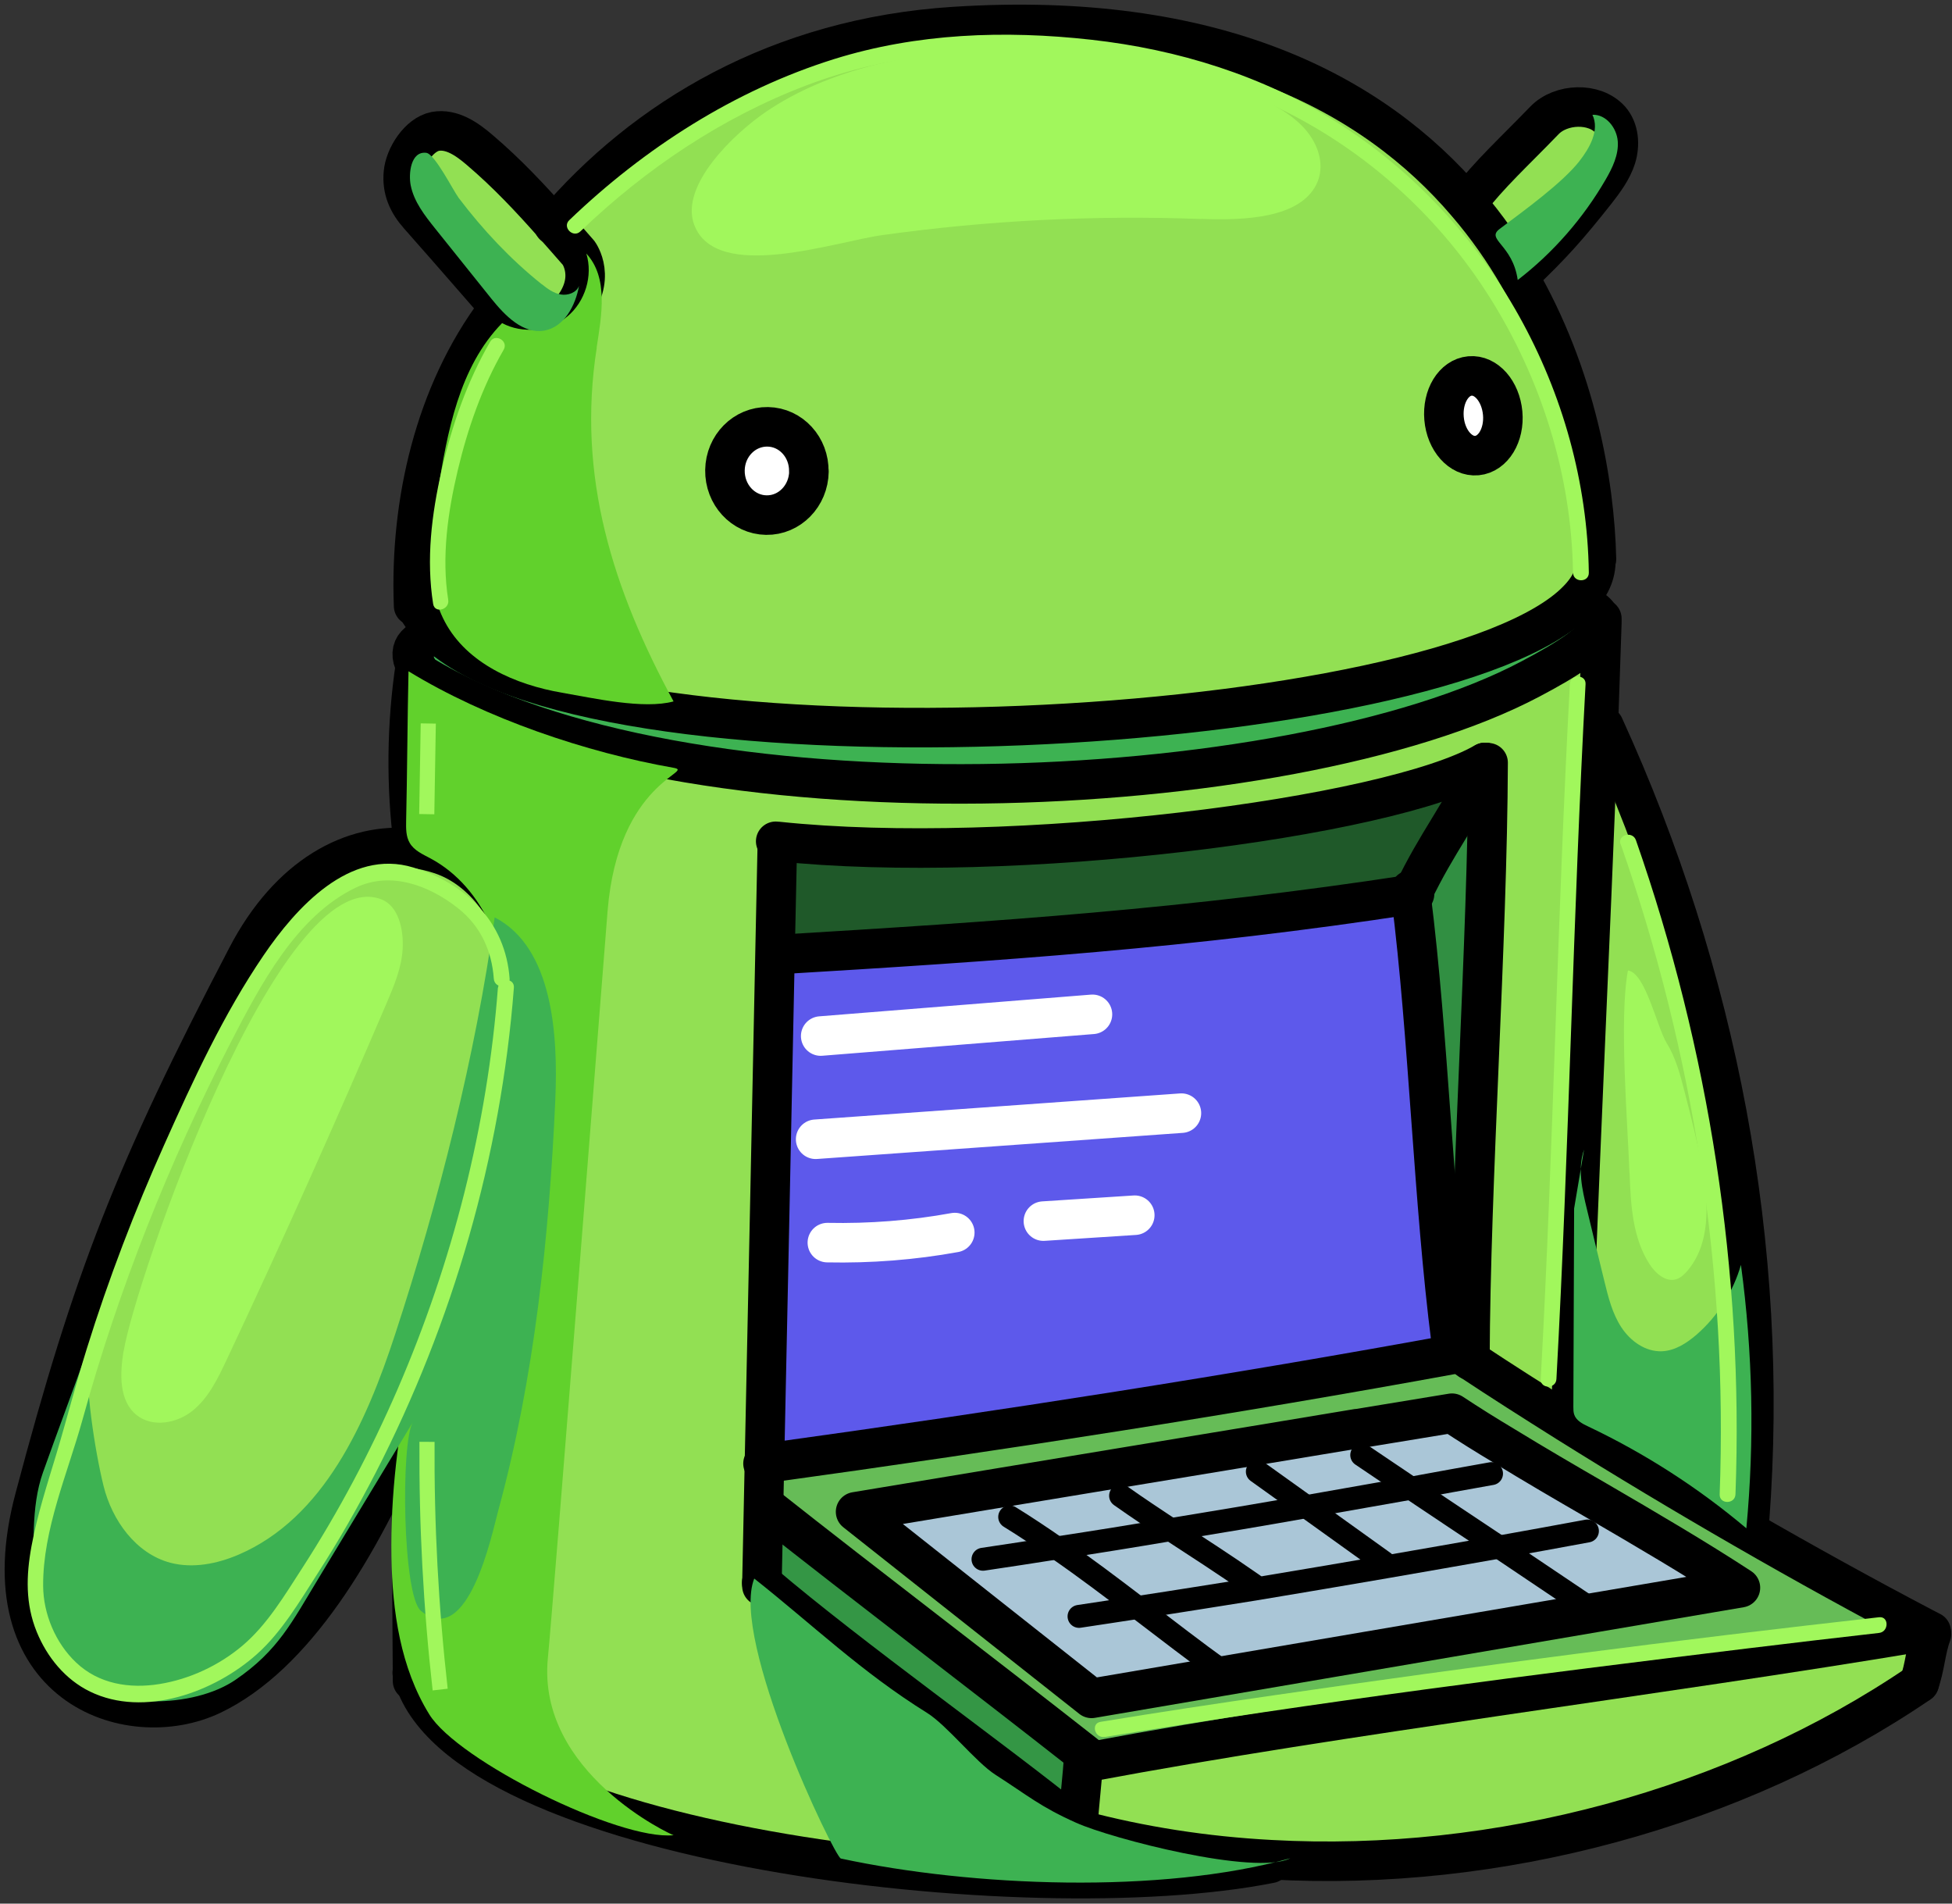 <?xml version="1.0" encoding="UTF-8"?> <svg xmlns="http://www.w3.org/2000/svg" width="80" height="78" viewBox="0 0 80 78" fill="none"><rect x="0" y="0" width="80" height="78" fill="#333333" stroke="none"/><path d="M44.715 72.176C54.938 70.257 68.041 68.651 78.809 66.846L78.881 66.712L79.148 66.851L79.159 66.959C78.922 67.587 78.891 68.338 78.654 68.96C71.107 74.095 61.363 76.708 52.067 76.199C49.387 76.055 46.747 75.648 44.206 74.969L44.17 74.902C44.17 74.871 44.17 74.841 44.18 74.805C44.211 74.038 44.386 72.669 44.412 71.954L44.474 71.877C44.551 71.939 44.617 71.996 44.695 72.052L44.72 72.171L44.715 72.176Z" fill="#92E053"></path><path d="M60.242 55.724C61.538 56.583 62.876 57.432 64.234 58.286C66.601 59.767 69.044 61.234 71.493 62.643C73.968 64.069 76.458 65.442 78.881 66.713L78.809 66.847C68.041 68.652 54.938 70.258 44.715 72.177L44.69 72.058C44.612 71.996 44.546 71.94 44.468 71.883C40.25 68.57 35.573 65.025 31.38 61.712H31.293C31.303 61.126 31.319 60.55 31.329 59.963C41.32 58.584 50.683 57.113 59.553 55.492H59.897C60.01 55.569 60.124 55.652 60.242 55.724ZM65.371 66.075L71.329 65.061C69.477 63.852 67.45 62.669 65.417 61.481C64.152 60.745 62.876 60.004 61.657 59.258C60.921 58.816 60.201 58.363 59.506 57.91L55.627 58.548L51.352 59.258L45.744 60.184L41.181 60.941L35.069 61.954C38.537 64.686 41.274 66.862 44.741 69.599L50.086 68.689L65.376 66.08L65.371 66.075Z" fill="#66BC57"></path><path d="M65.737 29.753C70.372 39.914 72.548 51.062 71.699 62.288L71.493 62.638C69.045 61.233 66.601 59.762 64.234 58.28L64.378 58.044C64.656 48.778 65.16 39.111 65.505 29.737L65.737 29.748V29.753Z" fill="#92E053"></path><path d="M71.33 65.055L65.372 66.068V66.027C64.163 65.214 62.81 64.303 61.432 63.383C62.63 63.166 63.839 62.95 65.053 62.724L65.414 61.469C67.446 62.652 69.473 63.84 71.325 65.049L71.33 65.055Z" fill="#AAC6D7"></path><path d="M65.367 66.032V66.073L50.087 68.682L50.046 68.435C49.017 67.699 47.855 66.799 46.625 65.862C48.261 65.615 49.846 65.358 51.41 65.111C53.226 64.808 55.001 64.509 56.76 64.206C58.329 63.938 59.873 63.66 61.437 63.388C62.815 64.314 64.168 65.224 65.372 66.032H65.367Z" fill="#AAC6D7"></path><path d="M65.419 61.474L65.059 62.73C63.84 62.951 62.636 63.172 61.437 63.388C60.223 62.581 58.988 61.763 57.836 60.986C58.932 60.785 60.028 60.584 61.134 60.389L61.669 59.252C62.888 59.998 64.164 60.744 65.429 61.474H65.419Z" fill="#AAC6D7"></path><path d="M65.994 4.903C66.355 5.315 66.396 5.927 66.236 6.452C66.072 6.971 65.737 7.414 65.403 7.846C64.266 9.281 63.623 10.012 62.295 11.272L62.228 11.308C61.637 10.284 60.937 9.281 60.119 8.329H60.124C61.071 7.1 62.033 6.241 63.288 4.939C63.962 4.239 65.341 4.183 65.989 4.908L65.994 4.903Z" fill="#92E053"></path><path d="M31.331 59.961C31.32 60.548 31.305 61.124 31.294 61.71C31.269 62.76 31.253 63.809 31.228 64.859C34.952 68.023 40.719 72.103 44.053 74.799L44.182 74.809C44.177 74.84 44.177 74.871 44.172 74.907L44.208 74.974C46.749 75.653 49.388 76.059 52.069 76.203L52.058 76.352C42.093 78.338 18.721 75.55 16.91 68.609C16.884 65.255 16.864 61.906 16.848 58.546L16.802 58.526C18.741 53.942 20.146 48.869 21.052 45.062C21.494 43.194 21.839 41.239 21.463 39.346C21.098 37.458 19.884 35.627 18.062 35.014C17.692 34.891 17.317 34.803 16.931 34.762L16.946 34.639C16.632 32.19 16.658 29.695 17.023 27.261C17.085 27.38 17.172 27.503 17.28 27.637C27.822 34.093 52.82 33.065 62.723 27.822C64.215 27.03 65.589 26.191 65.599 25.507H65.65C65.609 26.916 65.558 28.326 65.506 29.746C65.167 39.12 64.657 48.787 64.38 58.053L64.236 58.289C62.872 57.435 61.54 56.586 60.243 55.727C60.269 48.329 60.964 38.647 60.989 31.253H60.861C56.925 33.528 41.424 35.493 31.871 34.484V34.536C31.829 36.064 31.799 37.587 31.763 39.12C31.619 46.065 31.48 53.021 31.331 59.966V59.961Z" fill="#92E053"></path><path d="M65.43 22.904L65.404 22.935C65.425 23.517 65.167 24.067 64.653 24.587C59.169 30.251 24.947 32.155 17.986 26.002C17.569 25.636 17.255 25.235 17.044 24.808H16.947C16.782 20.595 17.816 16.124 20.337 12.749L20.486 12.61C20.908 13.088 21.129 13.294 21.32 13.392C21.32 13.392 22.462 13.829 23.372 12.759C24.499 11.427 23.712 10.367 23.712 10.367C23.377 9.981 23.043 9.605 22.703 9.219C26.413 4.852 31.912 1.554 39.099 1.096C49.749 0.412 56.241 3.797 60.11 8.34C60.928 9.291 61.628 10.295 62.219 11.319C64.576 15.373 65.347 19.787 65.419 22.915L65.43 22.904ZM60.532 18.665C61.196 18.604 61.664 17.832 61.587 16.926C61.51 16.021 60.908 15.347 60.244 15.403C59.58 15.46 59.107 16.237 59.184 17.142C59.261 18.048 59.868 18.722 60.532 18.665ZM33.147 19.319C33.163 18.32 32.411 17.497 31.465 17.482C30.518 17.466 29.726 18.264 29.71 19.257C29.695 20.25 30.451 21.083 31.403 21.099C32.355 21.114 33.132 20.317 33.152 19.313L33.147 19.319Z" fill="#92E053"></path><path d="M17.023 27.251C16.637 26.505 17.172 26.13 17.949 26.037L17.99 25.991C24.951 32.149 59.168 30.246 64.657 24.576L64.801 24.725C65.362 24.941 65.604 25.204 65.599 25.492C65.588 26.181 64.215 27.02 62.723 27.807C52.825 33.05 27.822 34.078 17.28 27.622C17.172 27.483 17.085 27.36 17.023 27.246V27.251Z" fill="#3DB252"></path><path d="M61.658 59.253L61.123 60.39C60.022 60.591 58.926 60.791 57.825 60.987C57.12 60.513 56.441 60.05 55.803 59.623L55.623 58.548L59.502 57.91C60.197 58.368 60.912 58.816 61.653 59.258L61.658 59.253Z" fill="#AAC6D7"></path><path d="M57.832 60.985C58.989 61.762 60.219 62.58 61.433 63.388C59.874 63.661 58.325 63.938 56.756 64.206L56.72 64.021C55.661 63.264 54.601 62.498 53.541 61.742C54.971 61.489 56.396 61.237 57.832 60.985Z" fill="#AAC6D7"></path><path d="M61.585 16.927C61.667 17.828 61.194 18.604 60.53 18.666C59.866 18.728 59.259 18.049 59.182 17.143C59.105 16.238 59.578 15.466 60.242 15.404C60.906 15.343 61.502 16.022 61.585 16.927Z" fill="white"></path><path d="M57.87 36.646C58.956 34.388 59.764 33.559 60.854 31.244H60.983C60.957 38.637 60.263 48.319 60.237 55.723C60.124 55.651 60.011 55.569 59.892 55.496H59.548L59.471 54.987C58.73 49.194 58.555 42.532 57.824 36.713C57.84 36.687 57.85 36.667 57.865 36.641L57.87 36.646Z" fill="#318F42"></path><path d="M57.83 36.713C58.561 42.532 58.736 49.194 59.477 54.987L59.554 55.491C50.684 57.112 41.321 58.583 31.33 59.962C31.474 53.017 31.613 46.061 31.762 39.116H31.788C40.971 38.565 48.745 38.046 57.83 36.651C57.835 36.672 57.835 36.693 57.835 36.718L57.83 36.713Z" fill="#5D59EB"></path><path d="M57.826 36.651C48.745 38.045 40.967 38.565 31.784 39.116H31.758C31.789 37.588 31.825 36.065 31.856 34.532V34.48C41.419 35.489 56.92 33.523 60.856 31.244C59.76 33.559 58.958 34.388 57.872 36.646C57.862 36.646 57.841 36.646 57.826 36.651Z" fill="#1F5929"></path><path d="M57.871 36.647C57.871 36.647 57.845 36.693 57.829 36.719C57.829 36.693 57.829 36.673 57.824 36.652C57.84 36.647 57.855 36.647 57.871 36.647Z" fill="#92E053"></path><path d="M56.725 64.015L56.761 64.2C55.002 64.504 53.227 64.802 51.411 65.105L51.38 64.93C50.135 64.061 49.085 63.392 47.984 62.672C49.873 62.363 51.719 62.055 53.541 61.73C54.6 62.487 55.66 63.253 56.72 64.01L56.725 64.015Z" fill="#AAC6D7"></path><path d="M55.807 59.617C56.445 60.044 57.124 60.507 57.829 60.981C56.398 61.233 54.973 61.485 53.538 61.737C52.864 61.258 52.2 60.775 51.526 60.296L51.352 59.252L55.627 58.542L55.807 59.617Z" fill="#AAC6D7"></path><path d="M51.527 60.297C52.201 60.775 52.864 61.259 53.538 61.737C51.712 62.061 49.87 62.37 47.982 62.679C47.334 62.252 46.66 61.809 45.924 61.284L45.744 60.173L51.352 59.247L51.527 60.291V60.297Z" fill="#AAC6D7"></path><path d="M51.378 64.937L51.409 65.112C49.85 65.359 48.26 65.616 46.624 65.863C45.559 65.045 44.443 64.207 43.316 63.43C44.906 63.188 46.46 62.936 47.983 62.679C49.084 63.399 50.133 64.068 51.378 64.937Z" fill="#AAC6D7"></path><path d="M46.625 65.863C47.855 66.8 49.017 67.7 50.046 68.436L50.087 68.683L44.742 69.593C41.275 66.861 38.538 64.685 35.07 61.948L41.182 60.935L41.388 62.154C42.031 62.55 42.679 62.982 43.322 63.43C44.449 64.207 45.565 65.05 46.63 65.863H46.625Z" fill="#AAC6D7"></path><path d="M45.924 61.284C46.66 61.803 47.334 62.246 47.982 62.678C46.459 62.935 44.906 63.182 43.316 63.429C42.673 62.982 42.025 62.55 41.382 62.153L41.176 60.934L45.739 60.178L45.919 61.289L45.924 61.284Z" fill="#AAC6D7"></path><path d="M44.468 71.883L44.406 71.96C44.381 72.675 44.211 74.044 44.175 74.81L44.046 74.8C40.713 72.099 34.945 68.019 31.221 64.861C31.246 63.811 31.262 62.761 31.288 61.712H31.375C35.568 65.025 40.244 68.57 44.463 71.883H44.468Z" fill="#349645"></path><path d="M31.463 17.482C32.415 17.498 33.166 18.321 33.145 19.319C33.124 20.317 32.348 21.12 31.396 21.104C30.444 21.089 29.688 20.266 29.703 19.262C29.719 18.259 30.506 17.472 31.458 17.488L31.463 17.482Z" fill="white"></path><path d="M22.706 9.209C23.046 9.594 23.381 9.97 23.715 10.356C23.715 10.356 24.507 11.416 23.375 12.748C22.465 13.818 21.323 13.381 21.323 13.381C21.132 13.288 20.911 13.077 20.489 12.599C19.913 11.961 18.951 10.829 17.166 8.812C16.713 8.303 16.471 7.758 16.533 7.079C16.59 6.405 17.171 5.499 17.84 5.371C18.509 5.247 19.146 5.69 19.666 6.137C20.762 7.068 21.744 8.123 22.706 9.198V9.209Z" fill="#92E053"></path><path d="M21.467 39.342C21.838 41.23 21.498 43.185 21.056 45.058C20.15 48.865 18.741 53.943 16.806 58.522C14.723 63.476 12.027 67.844 8.693 69.444C5.293 71.07 -0.624 69.058 1.419 61.392C3.816 52.348 5.514 48.032 10.118 39.203C11.842 35.89 14.45 34.47 16.935 34.758C17.321 34.799 17.696 34.887 18.067 35.01C19.888 35.627 21.102 37.454 21.467 39.342Z" fill="#92E053"></path><path d="M16.806 58.525C18.746 53.941 20.151 48.868 21.056 45.061C21.498 43.193 21.843 41.238 21.468 39.345C21.102 37.457 19.888 35.625 18.067 35.013C17.697 34.89 17.321 34.802 16.935 34.761C14.45 34.473 11.842 35.893 10.118 39.206C5.509 48.034 3.816 52.356 1.419 61.395C-0.624 69.061 5.288 71.073 8.693 69.447C12.032 67.847 14.723 63.474 16.806 58.525Z" stroke="black" stroke-width="1.62" stroke-linecap="round" stroke-linejoin="round"></path><path d="M16.948 34.637C16.634 32.188 16.66 29.693 17.025 27.259C17.03 27.249 17.03 27.239 17.03 27.229" stroke="black" stroke-width="1.62" stroke-linecap="round" stroke-linejoin="round"></path><path d="M16.846 58.546C16.866 61.9 16.882 65.249 16.907 68.609C16.907 68.697 16.907 68.789 16.907 68.876" stroke="black" stroke-width="1.62" stroke-linecap="round" stroke-linejoin="round"></path><path d="M52.063 76.351C42.098 78.337 18.726 75.548 16.915 68.608C16.91 68.587 16.905 68.562 16.895 68.541" stroke="black" stroke-width="1.62" stroke-linecap="round" stroke-linejoin="round"></path><path d="M64.801 24.739C65.362 24.955 65.604 25.218 65.599 25.506C65.588 26.195 64.215 27.034 62.723 27.821C52.825 33.063 27.822 34.092 17.28 27.636C17.172 27.497 17.085 27.373 17.023 27.26C16.637 26.514 17.172 26.139 17.949 26.046" stroke="black" stroke-width="1.62" stroke-linecap="round" stroke-linejoin="round"></path><path d="M65.401 22.939C65.421 23.52 65.164 24.07 64.65 24.59C59.165 30.254 24.943 32.158 17.983 26.005C17.566 25.64 17.252 25.238 17.041 24.811" stroke="black" stroke-width="1.62" stroke-linecap="round" stroke-linejoin="round"></path><path d="M22.713 9.207C26.422 4.849 31.922 1.546 39.109 1.088C49.758 0.404 56.251 3.789 60.12 8.332C60.938 9.284 61.637 10.287 62.229 11.311C64.585 15.365 65.357 19.779 65.429 22.907" stroke="black" stroke-width="1.62" stroke-linecap="round" stroke-linejoin="round"></path><path d="M22.691 9.232L22.712 9.211" stroke="black" stroke-width="1.62" stroke-linecap="round" stroke-linejoin="round"></path><path d="M16.951 24.827V24.816C16.786 20.598 17.82 16.127 20.341 12.752" stroke="black" stroke-width="1.62" stroke-linecap="round" stroke-linejoin="round"></path><path d="M65.65 25.35V25.504C65.603 26.914 65.552 28.323 65.506 29.743C65.166 39.117 64.657 48.784 64.379 58.05" stroke="black" stroke-width="1.62" stroke-linecap="round" stroke-linejoin="round"></path><path d="M65.738 29.755C70.374 39.916 72.55 51.064 71.701 62.29" stroke="black" stroke-width="1.62" stroke-linecap="round" stroke-linejoin="round"></path><path d="M60.242 55.736V55.725C60.268 48.327 60.962 38.645 60.988 31.252" stroke="black" stroke-width="1.62" stroke-linecap="round" stroke-linejoin="round"></path><path d="M31.791 34.472C31.791 34.472 31.837 34.477 31.863 34.477C41.417 35.486 56.917 33.52 60.853 31.241" stroke="black" stroke-width="1.62" stroke-linecap="round" stroke-linejoin="round"></path><path d="M31.859 34.534C31.828 36.062 31.793 37.585 31.762 39.118C31.618 46.063 31.479 53.019 31.329 59.965C31.319 60.551 31.304 61.127 31.293 61.714C31.268 62.763 31.252 63.813 31.227 64.862V64.991" stroke="black" stroke-width="1.62" stroke-linecap="round" stroke-linejoin="round"></path><path d="M57.805 36.469C57.81 36.536 57.82 36.592 57.825 36.654C57.83 36.675 57.83 36.695 57.83 36.721C58.561 42.539 58.736 49.202 59.477 54.995" stroke="black" stroke-width="1.62" stroke-linecap="round" stroke-linejoin="round"></path><path d="M57.801 36.792C57.801 36.792 57.827 36.741 57.837 36.715C57.852 36.69 57.862 36.669 57.878 36.643C58.964 34.385 59.771 33.556 60.862 31.241" stroke="black" stroke-width="1.62" stroke-linecap="round" stroke-linejoin="round"></path><path d="M31.787 39.118C40.97 38.567 48.744 38.048 57.829 36.653C57.845 36.648 57.86 36.648 57.876 36.648L57.973 36.633" stroke="black" stroke-width="1.62" stroke-linecap="round" stroke-linejoin="round"></path><path d="M31.271 59.969C31.271 59.969 31.313 59.964 31.328 59.964C41.319 58.585 50.682 57.114 59.552 55.493" stroke="black" stroke-width="1.62" stroke-linecap="round" stroke-linejoin="round"></path><path d="M31.217 64.852H31.222C34.947 68.021 40.714 72.1 44.048 74.802" stroke="black" stroke-width="1.62" stroke-linecap="round" stroke-linejoin="round"></path><path d="M31.381 61.715C35.574 65.028 40.25 68.573 44.469 71.886C44.546 71.948 44.613 72.004 44.69 72.061" stroke="black" stroke-width="1.62" stroke-linecap="round" stroke-linejoin="round"></path><path d="M44.594 72.204C44.635 72.199 44.676 72.189 44.717 72.179C54.94 70.26 68.043 68.654 78.811 66.849" stroke="black" stroke-width="1.62" stroke-linecap="round" stroke-linejoin="round"></path><path d="M59.897 55.5C60.01 55.572 60.123 55.654 60.241 55.726C61.538 56.586 62.875 57.434 64.233 58.288C66.6 59.77 69.044 61.236 71.493 62.646C73.967 64.071 76.457 65.445 78.88 66.716L79.148 66.854" stroke="black" stroke-width="1.62" stroke-linecap="round" stroke-linejoin="round"></path><path d="M44.215 74.972C46.756 75.651 49.395 76.058 52.076 76.201C61.367 76.716 71.116 74.103 78.663 68.963" stroke="black" stroke-width="1.62" stroke-linecap="round" stroke-linejoin="round"></path><path d="M78.654 68.963C78.891 68.336 78.922 67.584 79.159 66.962" stroke="black" stroke-width="1.62" stroke-linecap="round" stroke-linejoin="round"></path><path d="M44.17 74.904C44.17 74.873 44.17 74.842 44.18 74.806C44.211 74.04 44.386 72.671 44.412 71.956" stroke="black" stroke-width="1.62" stroke-linecap="round" stroke-linejoin="round"></path><path d="M55.628 58.544L59.507 57.906C60.201 58.364 60.916 58.812 61.657 59.254C62.876 60 64.152 60.746 65.418 61.477C67.45 62.66 69.477 63.848 71.329 65.057L65.372 66.071L50.082 68.679L44.736 69.59C41.269 66.858 38.532 64.682 35.065 61.945L41.176 60.931L45.74 60.175L51.347 59.249L55.623 58.539L55.628 58.544Z" stroke="black" stroke-width="1.62" stroke-linecap="round" stroke-linejoin="round"></path><path d="M60.131 8.32C61.078 7.096 62.039 6.237 63.295 4.935C63.969 4.235 65.347 4.179 65.996 4.904C66.356 5.316 66.397 5.928 66.238 6.453C66.073 6.972 65.739 7.415 65.404 7.847C64.267 9.282 63.624 10.013 62.297 11.273" stroke="black" stroke-width="1.62" stroke-linecap="round" stroke-linejoin="round"></path><path d="M20.489 12.607C20.911 13.086 21.132 13.292 21.323 13.389C21.323 13.389 22.465 13.827 23.375 12.757C24.502 11.424 23.715 10.364 23.715 10.364C23.381 9.979 23.046 9.603 22.706 9.217C21.75 8.132 20.762 7.082 19.666 6.151C19.146 5.703 18.514 5.261 17.84 5.384C17.171 5.513 16.59 6.418 16.533 7.092C16.471 7.771 16.713 8.317 17.166 8.826C18.951 10.843 19.913 11.975 20.489 12.613V12.607Z" stroke="black" stroke-width="1.62" stroke-linecap="round" stroke-linejoin="round"></path><path d="M33.153 19.321C33.138 20.324 32.355 21.122 31.404 21.106C30.452 21.091 29.696 20.268 29.711 19.264C29.727 18.261 30.514 17.474 31.465 17.489C32.417 17.505 33.168 18.328 33.148 19.326L33.153 19.321Z" stroke="black" stroke-width="1.62" stroke-linecap="round" stroke-linejoin="round"></path><path d="M61.585 16.928C61.667 17.828 61.194 18.605 60.53 18.667C59.866 18.729 59.259 18.05 59.182 17.144C59.105 16.239 59.578 15.467 60.242 15.405C60.906 15.344 61.502 16.023 61.585 16.928Z" stroke="black" stroke-width="1.62" stroke-linecap="round" stroke-linejoin="round"></path><path d="M40.287 63.89C41.311 63.735 42.324 63.586 43.317 63.426C44.907 63.185 46.461 62.933 47.983 62.675C49.872 62.367 51.718 62.058 53.54 61.734C54.97 61.482 56.395 61.23 57.83 60.978C58.926 60.777 60.022 60.576 61.128 60.381" stroke="black" stroke-width="0.94" stroke-linecap="round" stroke-linejoin="round"></path><path d="M44.223 66.231C45.035 66.107 45.838 65.989 46.625 65.866C48.261 65.619 49.846 65.361 51.41 65.114C53.226 64.811 55.001 64.513 56.76 64.209C58.329 63.941 59.873 63.664 61.437 63.391C62.635 63.175 63.844 62.959 65.058 62.732" stroke="black" stroke-width="0.94" stroke-linecap="round" stroke-linejoin="round"></path><path d="M41.381 62.156C42.024 62.552 42.672 62.985 43.315 63.432C44.442 64.209 45.558 65.053 46.623 65.866C47.853 66.802 49.016 67.702 50.044 68.438" stroke="black" stroke-width="0.94" stroke-linecap="round" stroke-linejoin="round"></path><path d="M45.926 61.287C46.661 61.807 47.335 62.249 47.984 62.681C49.085 63.402 50.134 64.07 51.379 64.94" stroke="black" stroke-width="0.94" stroke-linecap="round" stroke-linejoin="round"></path><path d="M51.531 60.299C52.205 60.777 52.869 61.261 53.543 61.739C54.603 62.496 55.662 63.262 56.722 64.019" stroke="black" stroke-width="0.94" stroke-linecap="round" stroke-linejoin="round"></path><path d="M55.809 59.62C56.447 60.047 57.126 60.51 57.83 60.983C58.988 61.76 60.218 62.578 61.432 63.386C62.81 64.312 64.163 65.223 65.367 66.031" stroke="black" stroke-width="0.94" stroke-linecap="round" stroke-linejoin="round"></path><path d="M33.908 50.916C35.657 50.952 37.407 50.818 39.13 50.504" stroke="white" stroke-width="1.62" stroke-linecap="round" stroke-linejoin="round"></path><path d="M42.762 50.035L46.507 49.793" stroke="white" stroke-width="1.62" stroke-linecap="round" stroke-linejoin="round"></path><path d="M33.428 46.681C38.428 46.326 43.424 45.966 48.419 45.611" stroke="white" stroke-width="1.62" stroke-linecap="round" stroke-linejoin="round"></path><path d="M33.635 42.452C37.344 42.153 41.059 41.86 44.773 41.562" stroke="white" stroke-width="1.62" stroke-linecap="round" stroke-linejoin="round"></path><g style="mix-blend-mode:darken"><path d="M27.603 75.197C25.375 75.423 18.764 72.151 17.591 70.242C16.413 68.334 16.079 66.024 16.043 63.786C15.96 58.703 17.298 53.697 18.991 48.907C19.829 46.53 20.771 44.133 20.832 41.612C20.894 39.091 19.865 36.369 17.648 35.176C17.329 35.006 16.974 34.852 16.794 34.543C16.634 34.275 16.639 33.946 16.645 33.632C16.686 31.893 16.701 29.244 16.742 27.505C19.911 29.445 24.038 30.834 27.608 31.461C28.529 31.621 25.339 31.986 24.902 37.316C24.706 39.724 22.69 65.54 22.453 67.943C21.995 72.65 27.556 75.202 27.608 75.197H27.603Z" fill="#61D12C"></path></g><g style="mix-blend-mode:darken"><path d="M22.758 45.059C22.876 42.389 22.65 38.813 20.273 37.589C19.496 43.227 17.968 49.262 16.193 54.675C15.01 58.297 13.276 62.201 9.773 63.704C8.893 64.079 7.905 64.275 6.979 64.033C5.569 63.657 4.592 62.299 4.242 60.879C3.892 59.459 3.45 56.666 3.62 55.215C3.069 56.763 2.313 58.775 1.762 60.329C1.248 61.774 1.407 63.446 1.361 64.985C1.315 66.518 1.706 67.747 2.904 68.709C4.556 70.032 7.91 70.021 9.654 68.828C11.398 67.634 11.959 66.477 13.055 64.671C14.341 62.541 15.632 60.406 16.919 58.276C16.419 59.104 16.497 65.391 17.253 66.008C19.187 67.583 20.16 62.855 20.422 61.888C21.904 56.465 22.506 50.667 22.758 45.075V45.059Z" fill="#3DB252"></path></g><g style="mix-blend-mode:darken"><path d="M34.462 76.153C39.843 77.311 47.576 77.62 52.88 76.143C51.439 76.863 45.574 75.346 44.103 74.687C42.632 74.029 42.153 73.591 40.8 72.722C39.987 72.202 38.809 70.69 37.986 70.18C35.306 68.513 33.304 66.574 30.912 64.681C29.914 67.171 34.2 76.097 34.462 76.153Z" fill="#3DB252"></path></g><g style="mix-blend-mode:darken"><path d="M64.92 47.105C64.647 47.888 64.843 48.747 65.038 49.549C65.275 50.532 65.511 51.514 65.753 52.497C65.913 53.151 66.077 53.819 66.448 54.385C66.818 54.951 67.436 55.394 68.109 55.368C68.644 55.347 69.123 55.039 69.529 54.689C70.394 53.938 71.032 52.929 71.35 51.828C71.834 55.404 71.911 59.031 71.572 62.622C69.601 60.96 67.42 59.556 65.09 58.45C64.858 58.342 64.601 58.208 64.518 57.966C64.482 57.863 64.482 57.755 64.482 57.647C64.493 54.936 64.503 52.23 64.513 49.518" fill="#3DB252"></path></g><g style="mix-blend-mode:darken"><path d="M24.452 14.242C24.658 12.915 24.941 11.377 24.03 10.389C24.308 11.299 23.984 12.359 23.253 12.966C22.517 13.573 21.416 13.687 20.578 13.239C18.813 15.045 18.33 17.704 17.934 20.2C17.651 21.975 17.388 23.894 18.232 25.478C19.143 27.191 21.123 28.056 23.037 28.385C24.323 28.606 26.376 29.074 27.605 28.74C25.126 24.161 23.629 19.531 24.457 14.247L24.452 14.242Z" fill="#61D12C"></path></g><g style="mix-blend-mode:darken"><path d="M64.718 6.617C65.15 6.066 65.566 5.336 65.263 4.703C65.818 4.677 66.261 5.238 66.302 5.789C66.343 6.339 66.086 6.874 65.808 7.353C64.887 8.942 63.658 10.352 62.202 11.473C61.996 10.012 60.88 9.817 61.461 9.38C62.49 8.608 64.018 7.502 64.723 6.612L64.718 6.617Z" fill="#3DB252"></path></g><g style="mix-blend-mode:darken"><path d="M22.198 11.639C22.434 11.829 22.686 12.014 22.98 12.066C23.273 12.117 23.628 11.993 23.731 11.711C23.587 12.523 23.119 13.408 22.301 13.547C21.426 13.691 20.695 12.93 20.14 12.241C19.373 11.284 18.602 10.322 17.835 9.365C17.408 8.83 16.966 8.269 16.832 7.595C16.739 7.127 16.827 6.185 17.47 6.262C17.82 6.303 18.581 7.821 18.802 8.114C19.79 9.416 20.912 10.615 22.192 11.639H22.198Z" fill="#3DB252"></path></g><path d="M49.232 8.969C51.017 9.036 53.255 8.943 53.949 7.559C54.32 6.813 54.052 5.923 53.471 5.275C52.889 4.627 52.046 4.189 51.192 3.824C45.594 1.432 36.493 1.103 31.395 4.58C30.093 5.465 27.856 7.59 28.447 9.2C29.332 11.603 34.219 9.9 36.164 9.633C40.475 9.031 44.864 8.809 49.232 8.974V8.969Z" fill="#A1F75C"></path><path d="M5.066 55.343C4.912 56.274 4.865 57.401 5.606 57.987C6.254 58.502 7.252 58.322 7.895 57.802C8.539 57.283 8.914 56.511 9.269 55.76C11.553 50.908 13.745 46.011 15.854 41.082C16.158 40.372 16.461 39.641 16.503 38.875C16.544 38.103 16.343 37.12 15.623 36.848C11.45 35.268 5.519 52.586 5.071 55.348L5.066 55.343Z" fill="#A1F75C"></path><path d="M66.786 48.059C66.832 49.355 66.904 50.729 67.615 51.815C67.861 52.19 68.288 52.556 68.716 52.411C68.88 52.355 69.014 52.231 69.132 52.098C70.11 50.981 70.032 49.314 69.765 47.853C69.57 46.804 69.307 45.77 69.04 44.735C68.865 44.046 68.679 43.341 68.304 42.734C67.918 42.112 67.434 39.848 66.719 39.766C66.349 41.741 66.709 46.022 66.781 48.054L66.786 48.059Z" fill="#A1F75C"></path><path d="M64.339 28.03C63.824 37.517 63.665 47.02 63.145 56.507C63.124 56.918 63.767 56.918 63.788 56.507C64.308 47.02 64.467 37.517 64.982 28.03C65.002 27.619 64.359 27.619 64.339 28.03Z" fill="#A1F75C"></path><path d="M45.274 71.174C54.025 69.734 62.832 68.612 71.635 67.542C73.425 67.326 75.221 67.11 77.011 66.909C77.418 66.863 77.423 66.22 77.011 66.266C68.749 67.192 60.497 68.262 52.265 69.456C49.873 69.8 47.486 70.161 45.104 70.552C44.697 70.618 44.867 71.236 45.274 71.169V71.174Z" fill="#A1F75C"></path><path d="M18.369 24.572C18.091 22.818 18.354 20.981 18.76 19.273C19.166 17.565 19.758 15.857 20.643 14.329C20.849 13.969 20.293 13.645 20.087 14.005C19.146 15.625 18.518 17.441 18.101 19.263C17.685 21.084 17.463 22.926 17.752 24.747C17.818 25.153 18.436 24.983 18.369 24.577V24.572Z" fill="#A1F75C"></path><path d="M17.49 33.36L17.552 29.645" stroke="#A1F75C" stroke-width="0.62" stroke-miterlimit="10"></path><path d="M17.5 59.079C17.479 62.469 17.659 65.86 18.04 69.23" stroke="#A1F75C" stroke-width="0.62" stroke-miterlimit="10"></path><path d="M66.424 34.595C69.413 43.145 70.817 52.174 70.478 61.229C70.462 61.646 71.11 61.646 71.126 61.229C71.465 52.123 70.05 43.022 67.046 34.425C66.907 34.034 66.279 34.199 66.418 34.6L66.424 34.595Z" fill="#A1F75C"></path><path d="M23.795 9.474C26.459 6.917 29.593 4.808 33.055 3.496C36.327 2.256 39.748 1.926 43.221 2.143C46.693 2.359 49.991 3.151 53.011 4.735C56.283 6.449 59.051 9.021 61.026 12.139C63.167 15.519 64.406 19.455 64.468 23.462C64.473 23.879 65.127 23.884 65.116 23.462C65.008 16.085 61.037 8.949 54.791 5.013C51.751 3.099 48.278 2.024 44.723 1.628C41.168 1.232 37.582 1.361 34.187 2.42C30.107 3.696 26.408 6.068 23.331 9.021C23.028 9.309 23.491 9.772 23.789 9.479L23.795 9.474Z" fill="#A1F75C"></path><path d="M20.407 40.465C19.975 46.129 18.545 51.721 16.292 56.928C15.191 59.464 13.894 61.918 12.392 64.244C11.672 65.355 10.952 66.574 9.933 67.433C8.976 68.241 7.777 68.802 6.543 69.002C5.308 69.203 4.042 69.002 3.116 68.118C2.278 67.325 1.774 66.132 1.768 64.979C1.753 62.674 2.777 60.354 3.384 58.163C4.866 52.791 6.929 47.621 9.48 42.666C10.664 40.377 12.15 37.527 14.584 36.369C16.019 35.685 17.593 36.282 18.777 37.218C19.692 37.944 20.155 38.952 20.238 40.104C20.269 40.521 20.917 40.521 20.886 40.104C20.721 37.789 19.116 36.21 16.94 35.546C14.321 34.744 12.12 37.213 10.808 39.137C9.161 41.555 7.921 44.246 6.728 46.911C5.534 49.576 4.444 52.411 3.559 55.256C3.111 56.691 2.741 58.142 2.309 59.582C1.933 60.828 1.527 62.072 1.29 63.359C1.069 64.562 1.038 65.72 1.506 66.867C1.928 67.901 2.674 68.817 3.687 69.311C5.915 70.397 8.801 69.327 10.53 67.778C11.543 66.873 12.279 65.622 13.009 64.485C13.874 63.148 14.666 61.759 15.397 60.344C18.561 54.18 20.531 47.379 21.061 40.47C21.092 40.053 20.444 40.053 20.413 40.47L20.407 40.465Z" fill="#A1F75C"></path></svg> 